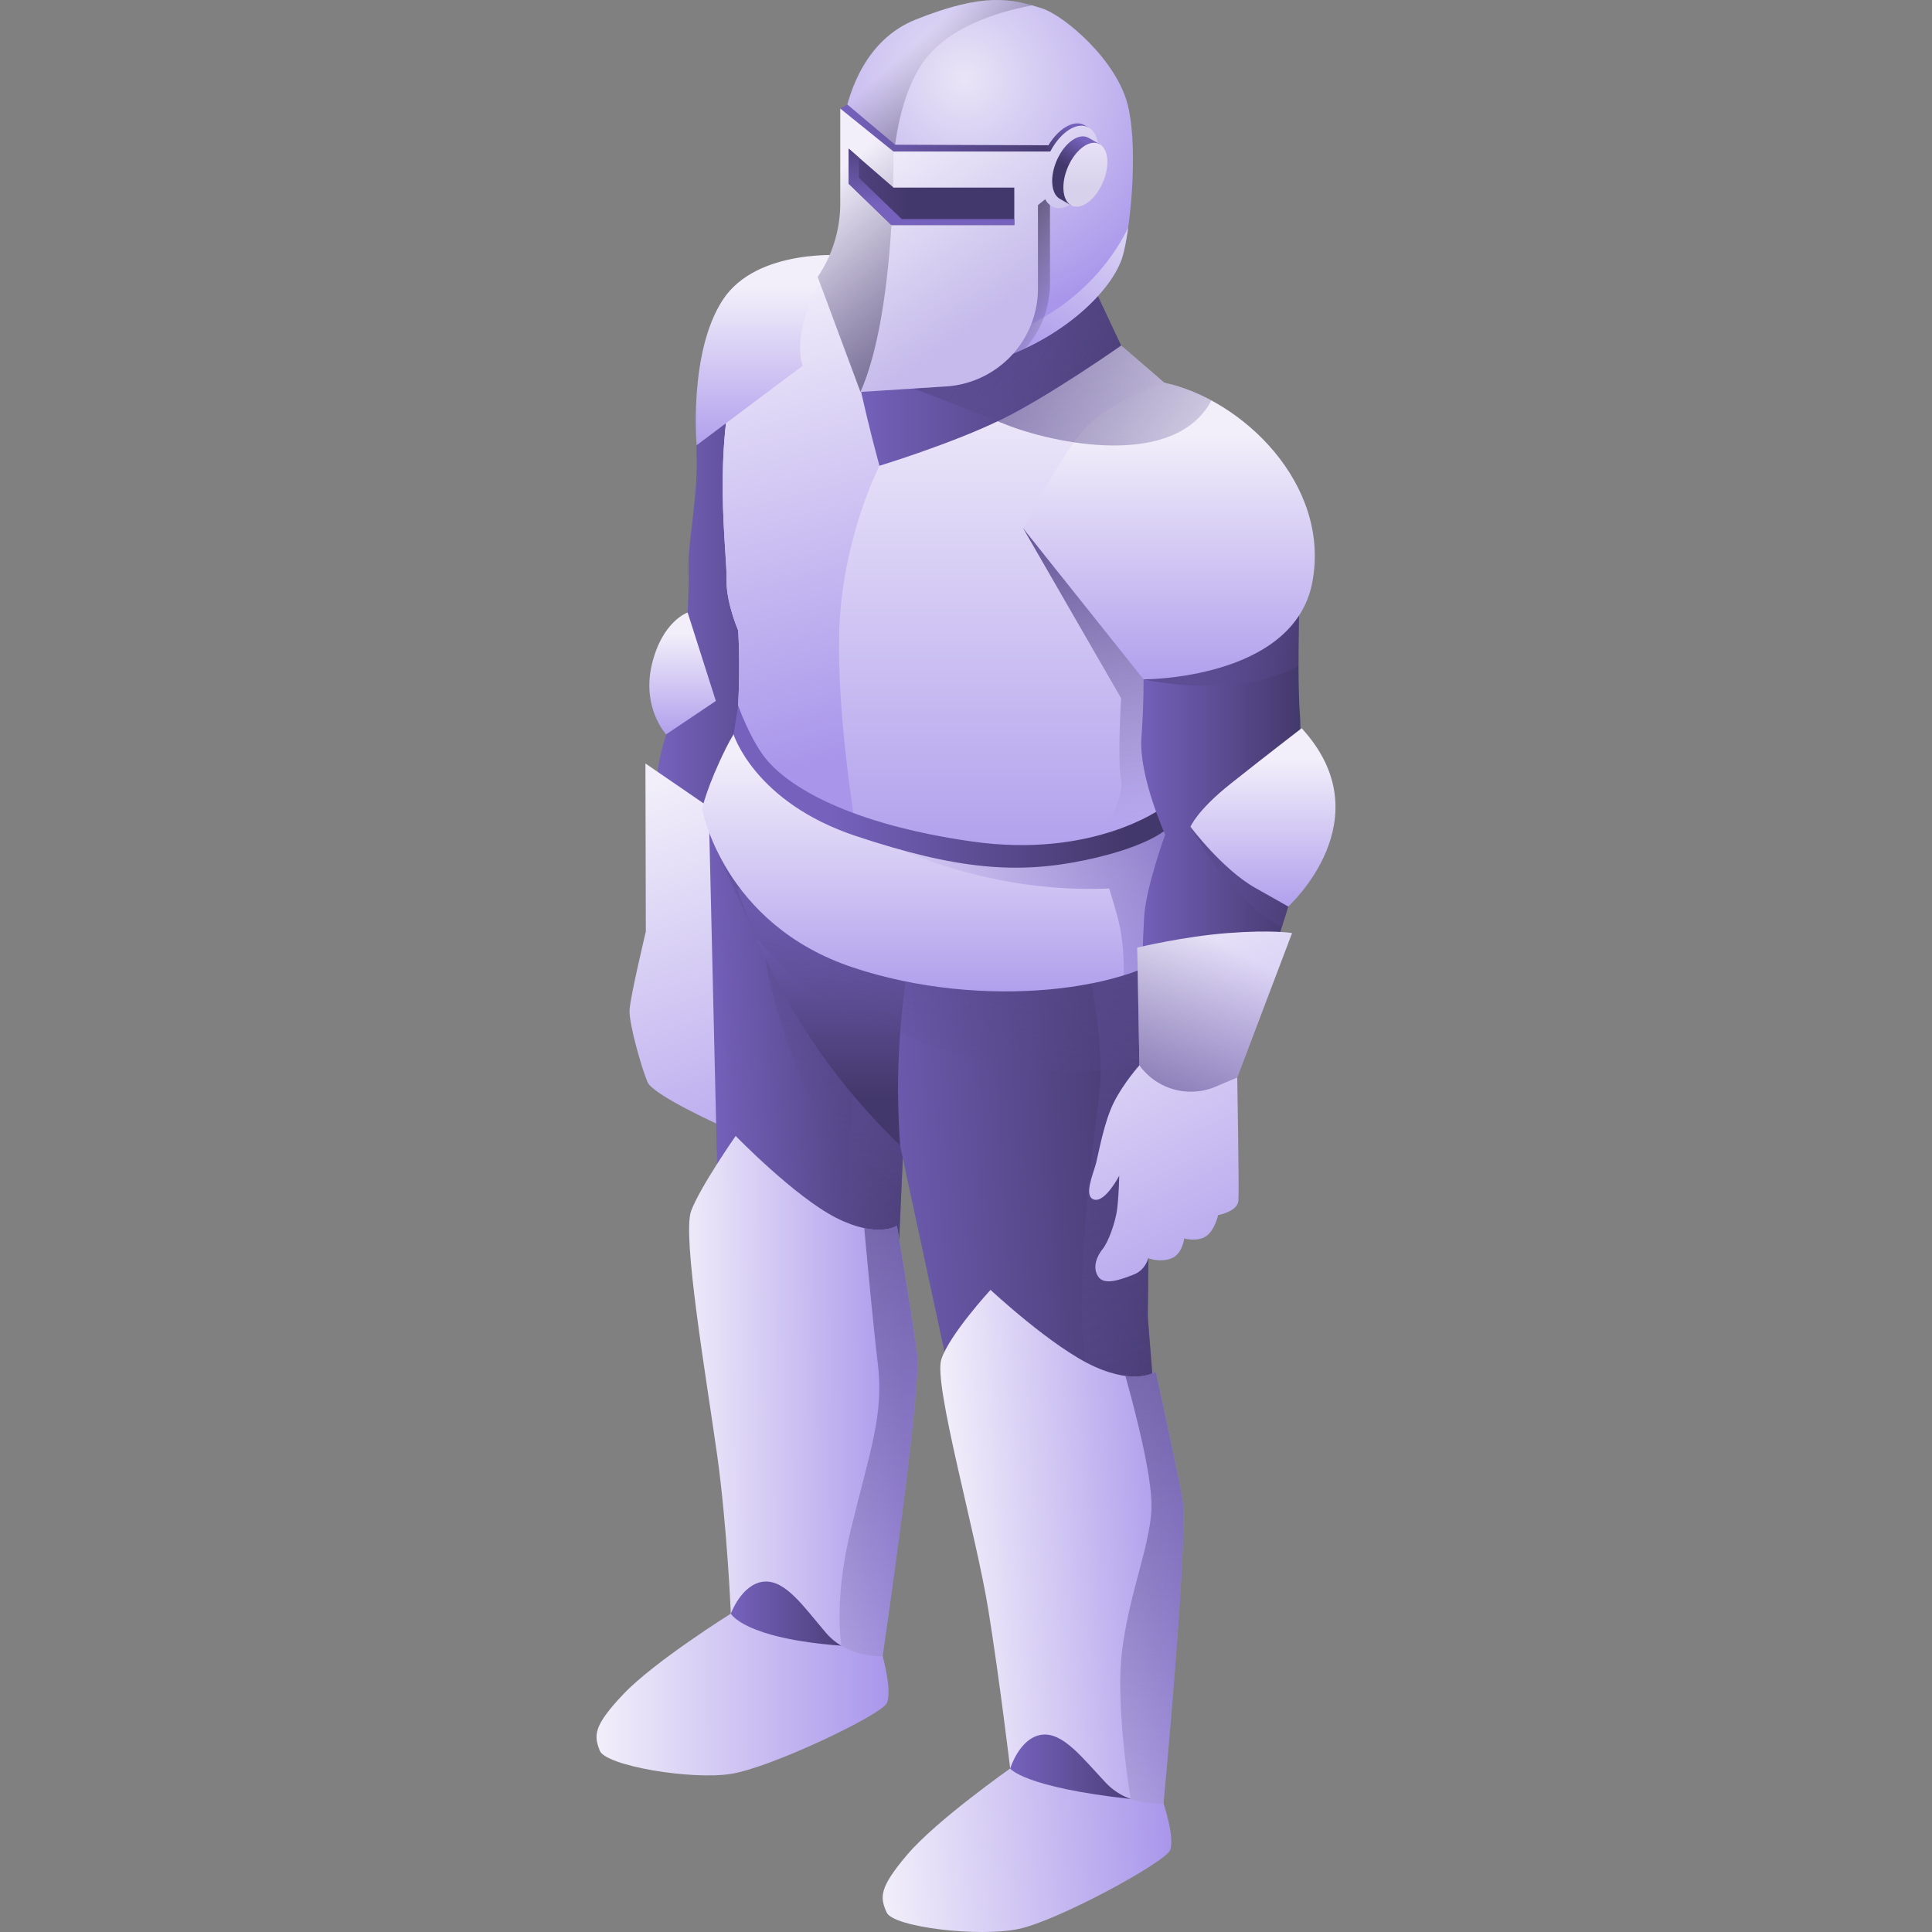 <svg xmlns="http://www.w3.org/2000/svg" version="1.1" xmlns:xlink="http://www.w3.org/1999/xlink" width="512" height="512" x="0" y="0" viewBox="0 0 512 512" style="enable-background:new 0 0 512 512" xml:space="preserve"><rect x="0" y="0" width="512" height="512" fill="#808080" stroke="none"/><g transform="matrix(-1,0,0,1,512.001,0)"><linearGradient id="a"><stop offset="0" stop-color="#43386b"></stop><stop offset="1" stop-color="#7662bd"></stop></linearGradient><linearGradient xlink:href="#a" id="e" x1="289.577" x2="338.088" y1="148.593" y2="148.593" gradientUnits="userSpaceOnUse"></linearGradient><linearGradient id="b"><stop offset="0" stop-color="#a996eb"></stop><stop offset="1" stop-color="#f2effa"></stop></linearGradient><linearGradient xlink:href="#b" id="f" x1="301.047" x2="340.568" y1="328.541" y2="207.706" gradientUnits="userSpaceOnUse"></linearGradient><linearGradient xlink:href="#b" id="g" x1="209.024" x2="286.36" y1="481.857" y2="481.857" gradientTransform="matrix(1 0 -.055 1 19.192 0)" gradientUnits="userSpaceOnUse"></linearGradient><linearGradient xlink:href="#a" id="h" x1="205.705" x2="244.293" y1="464.292" y2="464.292" gradientUnits="userSpaceOnUse"></linearGradient><linearGradient xlink:href="#a" id="i" x1="264.675" x2="321.996" y1="306.474" y2="306.474" gradientTransform="matrix(1 0 -.055 1 19.192 0)" gradientUnits="userSpaceOnUse"></linearGradient><linearGradient id="c"><stop offset="0" stop-color="#594a8e"></stop><stop offset="1" stop-color="#594a8e" stop-opacity="0"></stop></linearGradient><linearGradient xlink:href="#c" id="j" x1="279.391" x2="276.968" y1="243.073" y2="355.731" gradientTransform="matrix(1 0 -.055 1 19.192 0)" gradientUnits="userSpaceOnUse"></linearGradient><linearGradient xlink:href="#c" id="k" x1="259.844" x2="299.224" y1="188.843" y2="323.759" gradientTransform="matrix(1 0 -.055 1 19.192 0)" gradientUnits="userSpaceOnUse"></linearGradient><linearGradient xlink:href="#a" id="l" x1="201.571" x2="289.46" y1="330.961" y2="330.961" gradientTransform="matrix(1 0 -.055 1 19.192 0)" gradientUnits="userSpaceOnUse"></linearGradient><linearGradient xlink:href="#c" id="m" x1="218.915" x2="213.311" y1="169.703" y2="430.283" gradientUnits="userSpaceOnUse"></linearGradient><linearGradient xlink:href="#a" id="n" x1="287.513" x2="287.513" y1="290.878" y2="238.183" gradientTransform="matrix(1 0 -.055 1 19.192 0)" gradientUnits="userSpaceOnUse"></linearGradient><linearGradient xlink:href="#c" id="o" x1="237.799" x2="270.164" y1="178.392" y2="289.277" gradientTransform="matrix(1 0 -.055 1 19.192 0)" gradientUnits="userSpaceOnUse"></linearGradient><linearGradient xlink:href="#b" id="p" x1="259.813" x2="259.813" y1="270.258" y2="199.845" gradientUnits="userSpaceOnUse"></linearGradient><linearGradient id="q" x1="205.208" x2="254.121" y1="195.524" y2="247.118" gradientUnits="userSpaceOnUse"><stop offset="0" stop-color="#7662bd"></stop><stop offset="1" stop-color="#7662bd" stop-opacity="0"></stop></linearGradient><linearGradient xlink:href="#b" id="r" x1="246.253" x2="246.253" y1="243.229" y2="95.785" gradientUnits="userSpaceOnUse"></linearGradient><linearGradient xlink:href="#b" id="s" x1="277.41" x2="307.846" y1="197.441" y2="72.518" gradientUnits="userSpaceOnUse"></linearGradient><linearGradient xlink:href="#c" id="t" x1="210.462" x2="194.562" y1="128.12" y2="213.522" gradientUnits="userSpaceOnUse"></linearGradient><linearGradient xlink:href="#b" id="u" x1="307.8" x2="307.8" y1="122.99" y2="76.286" gradientUnits="userSpaceOnUse"></linearGradient><linearGradient xlink:href="#a" id="v" x1="214.896" x2="286.616" y1="95.844" y2="95.844" gradientUnits="userSpaceOnUse"></linearGradient><linearGradient xlink:href="#a" id="w" x1="213.269" x2="292.62" y1="208.478" y2="208.478" gradientUnits="userSpaceOnUse"></linearGradient><linearGradient xlink:href="#a" id="x" x1="167.047" x2="211.746" y1="190.977" y2="190.977" gradientUnits="userSpaceOnUse"></linearGradient><linearGradient xlink:href="#c" id="y" x1="200.741" x2="155.601" y1="214.925" y2="243.965" gradientUnits="userSpaceOnUse"></linearGradient><linearGradient xlink:href="#c" id="z" x1="199.599" x2="157.266" y1="155.434" y2="182.669" gradientUnits="userSpaceOnUse"></linearGradient><linearGradient xlink:href="#b" id="A" x1="202.191" x2="202.191" y1="187.825" y2="115.011" gradientUnits="userSpaceOnUse"></linearGradient><linearGradient xlink:href="#c" id="B" x1="276.465" x2="175.845" y1="71.991" y2="136.724" gradientUnits="userSpaceOnUse"></linearGradient><linearGradient xlink:href="#b" id="C" x1="177.298" x2="177.298" y1="244.919" y2="201.154" gradientUnits="userSpaceOnUse"></linearGradient><linearGradient xlink:href="#b" id="D" x1="331.107" x2="331.107" y1="197.815" y2="167.902" gradientUnits="userSpaceOnUse"></linearGradient><linearGradient xlink:href="#b" id="E" x1="201.058" x2="263.446" y1="409.91" y2="409.91" gradientTransform="matrix(1 0 -.055 1 19.192 0)" gradientUnits="userSpaceOnUse"></linearGradient><linearGradient xlink:href="#c" id="F" x1="209.694" x2="204.757" y1="287.856" y2="517.403" gradientUnits="userSpaceOnUse"></linearGradient><linearGradient xlink:href="#b" id="G" x1="277.408" x2="354.741" y1="442.071" y2="442.071" gradientTransform="matrix(1.002 -.051 -.004 .999 .268 15.576)" gradientUnits="userSpaceOnUse"></linearGradient><linearGradient xlink:href="#a" id="H" x1="282.465" x2="318.319" y1="423.697" y2="423.697" gradientUnits="userSpaceOnUse"></linearGradient><linearGradient xlink:href="#b" id="I" x1="273.376" x2="333.695" y1="370.125" y2="370.125" gradientTransform="matrix(1.002 -.051 -.004 .999 .268 15.576)" gradientUnits="userSpaceOnUse"></linearGradient><linearGradient xlink:href="#b" id="J" x1="165.945" x2="222.192" y1="348.794" y2="241.451" gradientUnits="userSpaceOnUse"></linearGradient><linearGradient xlink:href="#c" id="K" x1="284.715" x2="279.807" y1="249.817" y2="478.045" gradientTransform="matrix(1 0 -.055 1 19.192 0)" gradientUnits="userSpaceOnUse"></linearGradient><linearGradient xlink:href="#c" id="L" x1="221.908" x2="187.407" y1="313.123" y2="250.159" gradientUnits="userSpaceOnUse"></linearGradient><radialGradient id="M" cx="256.388" cy="20.761" r="64.284" gradientUnits="userSpaceOnUse"><stop offset="0" stop-color="#e9e5f6"></stop><stop offset="1" stop-color="#a996eb"></stop></radialGradient><linearGradient id="N" x1="238.98" x2="212.82" y1="97.57" y2="47.63" gradientUnits="userSpaceOnUse"><stop offset="0" stop-color="#a996eb"></stop><stop offset="1" stop-color="#e9e5f6"></stop></linearGradient><linearGradient id="d"><stop offset="0" stop-color="#221c36"></stop><stop offset="1" stop-color="#221c36" stop-opacity="0"></stop></linearGradient><linearGradient xlink:href="#d" id="O" x1="264.509" x2="226.43" y1="55.005" y2="85.044" gradientUnits="userSpaceOnUse"></linearGradient><linearGradient xlink:href="#d" id="P" x1="235.579" x2="269.866" y1="50.009" y2="11.778" gradientUnits="userSpaceOnUse"></linearGradient><linearGradient xlink:href="#a" id="Q" x1="229.896" x2="289.322" y1="37.386" y2="37.386" gradientUnits="userSpaceOnUse"></linearGradient><linearGradient xlink:href="#a" id="R" x1="2953.295" x2="2958.42" y1="42.701" y2="33.824" gradientTransform="matrix(-1 0 0 1 3184.911 0)" gradientUnits="userSpaceOnUse"></linearGradient><linearGradient id="S" x1="245.356" x2="276.608" y1="80.371" y2="36.072" gradientUnits="userSpaceOnUse"><stop offset="0" stop-color="#c5baeb"></stop><stop offset="1" stop-color="#f2effa"></stop></linearGradient><linearGradient xlink:href="#d" id="T" x1="228.976" x2="297.205" y1="128.45" y2="52.372" gradientUnits="userSpaceOnUse"></linearGradient><linearGradient xlink:href="#a" id="U" x1="2956.907" x2="2960.997" y1="44.764" y2="37.679" gradientTransform="matrix(-1 0 0 1 3184.911 0)" gradientUnits="userSpaceOnUse"></linearGradient><linearGradient id="V" x1="2793.949" x2="2793.949" y1="49.333" y2="29.763" gradientTransform="matrix(-1 0 0 1 3018.315 0)" gradientUnits="userSpaceOnUse"><stop offset="0" stop-color="#d7d1eb"></stop><stop offset="1" stop-color="#f2edff"></stop></linearGradient><linearGradient xlink:href="#a" id="W" x1="270.915" x2="333.053" y1="49.514" y2="49.514" gradientUnits="userSpaceOnUse"></linearGradient><linearGradient xlink:href="#a" id="X" x1="265.15" x2="265.15" y1="33.424" y2="54.558" gradientUnits="userSpaceOnUse"></linearGradient><path fill="url(#e)" d="M338.088 208.107c-.278-3.147-.594-5.707-.955-7.271-2.12-9.183-6.789-21.405-6.789-21.405v-8.126s-1.062-13.535-.833-20.67c.229-7.134-2.42-18.741-2.12-28.845.3-10.105-1.99-21.171-4.088-29.073-2.726-10.264-18.512-27.862-32.036-22.436-5.759 2.31 4.34 92.148 13.167 157.639z" opacity="1" data-original="url(#e)"></path><path fill="url(#f)" d="m320.474 216.379 20.478-14.046-.101 44.533s4.08 17.098 4.307 20.732-3.294 15.786-4.77 19.193-19.079 11.357-19.079 11.357-20.669 23.849-26.802-7.495c-6.132-31.346 25.967-74.274 25.967-74.274z" opacity="1" data-original="url(#f)"></path><path fill="url(#g)" d="M244.292 468.669s19.497 13.712 27.203 22.745 7.271 11.455 5.542 15.392-24.589 6.626-35.066 4.373-38.71-17.631-40.049-20.845c-1.339-3.213 1.726-12.415 1.726-12.415s25.634-30.774 33.142-25.626c7.51 5.15 7.502 16.376 7.502 16.376z" opacity="1" data-original="url(#g)"></path><path fill="url(#h)" d="M236.791 452.294c-6.22-4.265-24.866 16.108-31.086 23.23 1.115 1.116 3.24 1.593 6.656 1.22 28.468-3.108 31.931-8.076 31.931-8.076s.008-11.225-7.501-16.374z" opacity="1" data-original="url(#h)"></path><path fill="url(#i)" d="m324.057 219.268-3.872 165.391s-3.519 11.073-23.738 10.409-20.373-12.417-20.373-12.417l-5.832-133.133c.001 0 38.21-39.553 53.815-30.25z" opacity="1" data-original="url(#i)"></path><path fill="url(#j)" d="M274.045 336.305h14.297l-2.659-56.026-13.814 6.359z" opacity="1" data-original="url(#j)"></path><path fill="url(#k)" d="m271.099 269.071 1.981 45.226c7.133-4.091 14.192-9.069 18.257-14.444 13.685-18.1 18.055-46.72 18.055-46.72s-21.75 9.146-38.293 15.938z" opacity="1" data-original="url(#k)"></path><path fill="url(#l)" d="m295.73 236.669-16.682 41.03-30.02 139.364s-3.279 9.107-23.669 9.549c-20.39.443-22.9-10.058-22.9-10.058l5.362-67.531-.981-94.04c.001.001 76.265-25.84 88.89-18.314z" opacity="1" data-original="url(#l)"></path><path fill="url(#m)" d="M220.538 288.758c-1.211-11.205 2.835-32.102 2.835-32.102l-16.528-1.275.977 93.643-2.885 36.332c8.301-4.17 16.179-10.791 18.436-19.372 5.257-19.988-1.624-66.021-2.835-77.226z" opacity="1" data-original="url(#m)"></path><path fill="url(#n)" d="m316.695 235.295-1.233 3.455c-8.702 24.392-23.109 46.624-41.979 64.78l.226-4.143c.803-14.713-.013-29.382-2.434-43.742l-1.033-6.127z" opacity="1" data-original="url(#n)"></path><path fill="url(#o)" d="M287.355 235.305c-23.651.412-80.514 19.679-80.514 19.679l.28 26.846c8.958 1.655 18.1 2.581 26.071 1.885 27.387-2.394 40.256-10.181 40.256-10.181s12.899-2.416 21.565-9.003 16.537-15.851 16.537-15.851l11.17-24.786h-16.509c-6.321 2.765-12.995 7.091-18.856 11.411z" opacity="1" data-original="url(#o)"></path><path fill="url(#p)" d="M309.574 186.7s4.781 1.053 9.943 11.375 6.425 16.281 6.425 16.281-5.468 30.529-39.957 42.029c-34.372 11.461-75.057 6.247-87.805-6.472-12.747-12.719 5.659-40.966 5.659-40.966z" opacity="1" data-original="url(#p)"></path><path fill="url(#q)" d="m285.258 219.268-14.998-16.936s-31.62 9.974-50.849 18.983c-2.176-4.472-5.179-11.447-4.514-14.697l-11.057 2.326s-18.406 28.247-5.659 40.966c3.482 3.474 9.058 6.383 16.01 8.55-.065-4.736.269-10.522 1.729-15.735a267.38 267.38 0 0 1 2.142-7.264c38.741 1.622 67.196-16.193 67.196-16.193z" opacity="1" data-original="url(#q)"></path><path fill="url(#r)" d="M291.28 68.259s18.134 3.994 25.104 27.45c6.97 23.457 2.873 51.222 3.082 57.523.208 6.301-3.082 13.808-3.082 13.808s-.61 8.422 0 19.97-14.078 28.46-40.39 35.219c-27.513 7.068-57.576 8.913-72.566-6.925s-31.395-78.888-31.395-78.888 4.078-10.215 15.559-20.826 27.304-24 27.304-24z" opacity="1" data-original="url(#r)"></path><path fill="url(#s)" d="M316.384 187.01c-.61-11.548 0-19.971 0-19.971s3.29-7.506 3.082-13.808c-.208-6.301 3.888-34.066-3.082-57.523-6.969-23.457-25.104-27.45-25.104-27.45l-21.02 6.421 8.677 48.75s8.608 16.626 10.386 38.888c1.778 22.261-4.064 56.946-4.065 56.95 20.462-7.919 31.66-22.144 31.126-32.257z" opacity="1" data-original="url(#s)"></path><path fill="url(#t)" d="M186.619 134.156s-5.481 3.154-12.017 11.567c5.193 18.143 17.417 57.529 28.825 69.581 4.716 4.983 10.926 8.213 18.077 10.083-.026-.047-7.627-13.788-6.608-18.769 1.021-4.99 0-21.585 0-21.585l25.925-44.972z" opacity="1" data-original="url(#t)"></path><path fill="url(#u)" d="M287.985 67.682s4.939 2.055 9.021 11.811c4.928 11.777 2.271 17.413 2.271 17.413l28.111 21.09s2.168-24.573-6.915-38.504c-9.082-13.93-32.488-11.81-32.488-11.81z" opacity="1" data-original="url(#u)"></path><path fill="url(#v)" d="M214.896 91.591s18.957 13.3 31.357 19.398c13.411 6.595 32.684 12.441 32.684 12.441s6.473-23.394 7.634-35.402-20.227-19.769-20.227-19.769L221.07 78.463z" opacity="1" data-original="url(#v)"></path><path fill="url(#w)" d="M204.033 214.107s18.146 13.516 50.462 8.89 48.871-14.519 54.898-22.366c3.959-5.154 6.991-13.62 6.991-13.62l1.22 7.607s-5.567 17.985-32.346 26.91c-26.78 8.926-42.915 10.212-60.935 6.393-18.019-3.819-22.132-8.816-22.132-8.816z" opacity="1" data-original="url(#w)"></path><path fill="url(#x)" d="M167.517 189.325c-.693 9.086 1.335 24.379 1.335 24.379s-1.136 5.072-1.136 12.341c0 6.235 3.82 17.436 7.3 27.811h34.24c-.146-4.147-.302-7.962-.461-10.776-.444-7.875-5.582-21.919-5.582-21.919s7.072-15.517 6.295-25.779c-.681-8.985-.909-20.896.227-28.618 1.136-7.723 6.142-25.113-5.787-33.113-11.929-7.999-24.422-7.591-31.917 2.767-7.495 10.357-4.316 25.349-4.316 25.349s.495 18.472-.198 27.558z" opacity="1" data-original="url(#x)"></path><path fill="url(#y)" d="m196.516 219.104-28.75 4.323a70.462 70.462 0 0 0-.049 2.617c0 4.626 2.103 11.984 4.609 19.71 13.706-7.075 24.19-26.65 24.19-26.65z" opacity="1" data-original="url(#y)"></path><path fill="url(#z)" d="M208.945 180.04s-37.279-37.041-40.828-34.97c-2.14 8.473-.4 16.696-.4 16.696s.19 7.129.169 14.707c16.699 9.214 41.059 3.567 41.059 3.567z" opacity="1" data-original="url(#z)"></path><path fill="url(#A)" d="M203.471 101.417s14.333 4.683 21 12.124 16.35 26.52 16.35 26.52l-31.876 39.978s-39.905.124-44.743-25.832 18.685-48.424 39.269-52.79z" opacity="1" data-original="url(#A)"></path><path fill="url(#B)" d="M245.827 112.351c14.009-5.678 33.008-12.719 33.008-12.719l-57.767-21.169-6.173 13.128s-5.003 4.234-11.424 9.826c-4.136.877-8.388 2.496-12.507 4.716 9.668 18.244 41.867 11.486 54.863 6.218z" opacity="1" data-original="url(#B)"></path><path fill="url(#C)" d="M167.047 192.984s10.033 7.723 18.891 14.764 10.578 11.357 10.578 11.357-8.414 11.245-17.165 16.191l-8.751 4.945s-25.624-23.181-3.553-47.257z" opacity="1" data-original="url(#C)"></path><path fill="url(#D)" d="M329.771 162.318s6.756 2.274 9.482 13.782-3.78 18.517-3.78 18.517l-13.179-8.857z" opacity="1" data-original="url(#D)"></path><path fill="url(#E)" d="M205.72 363.474s-5.354 24.163-7.062 33.702c-1.709 9.54 4.991 80.743 4.991 80.743s9.081 1.129 15.288-5.451 11.443-13.628 17.173-12.719c5.731.909 8.182 8.92 8.182 8.92s2.769-23.234 5.79-42.043c3.243-20.193 14.581-59.77 12.463-66.351-2.119-6.581-13.048-18.448-13.048-18.448s-16.457 15.374-27.632 20.371-16.145 1.276-16.145 1.276z" opacity="1" data-original="url(#E)"></path><path fill="url(#F)" d="M205.72 363.474s-5.354 24.163-7.062 33.703c-1.709 9.54 4.991 80.743 4.991 80.743s4.125.503 8.713-1.175c1.232-7.8 2.836-20.171 2.77-31.416-.106-18.171-8.071-34.525-8.291-45.881-.165-8.479 4.537-26.323 6.931-34.824-5.507.729-8.052-1.15-8.052-1.15z" opacity="1" data-original="url(#F)"></path><path fill="url(#G)" d="M318.319 427.629s20.227 12.662 28.407 21.264c8.18 8.603 7.868 11.038 6.337 15.047s-24.287 7.853-34.894 6.143-39.669-15.585-41.174-18.717 1.093-12.452 1.093-12.452 24.098-31.956 31.881-27.211 8.35 15.926 8.35 15.926z" opacity="1" data-original="url(#G)"></path><path fill="url(#H)" d="M309.969 411.703c-5.71-3.48-20.188 12.778-27.504 21.694.862 1.972 2.93 3.003 6.579 2.731 25.882-1.932 29.275-8.499 29.275-8.499s-.567-11.181-8.35-15.926z" opacity="1" data-original="url(#H)"></path><path fill="url(#I)" d="M274.308 324.83s-4.126 24.337-5.349 33.925 9.128 80.159 9.128 80.159 9.152.661 15.032-6.209 10.762-14.156 16.548-13.543c5.786.612 8.651 8.466 8.651 8.466s.996-23.322 3.649-42.166c2.886-20.505 9.322-58.151 6.864-64.598-2.458-6.446-11.787-19.826-11.787-19.826s-15.695 16.15-26.631 21.697c-10.936 5.548-16.105 2.095-16.105 2.095z" opacity="1" data-original="url(#I)"></path><path fill="url(#J)" d="M210.619 251.13s-12.189-2.953-24-3.861c-11.811-.909-17.035 0-17.035 0l14.536 38.285s-.53 29.78-.303 32.657 5.372 3.814 5.372 3.814.848 3.909 3.113 5.536c2.265 1.628 5.871.655 5.871.655s.464 4.192 3.502 5.308 6.025-.091 6.025-.091.711 3.164 3.944 4.378 7.737 3.042 9.375.428.07-5.656-1.266-7.277-3.381-6.845-3.835-10.782-.525-8.606-.525-8.606 3.683 7.127 6.641 6.334c2.958-.792.191-6.9-.53-9.767s-2.103-10.827-4.677-15.975-6.781-9.845-6.781-9.845z" opacity="1" data-original="url(#J)"></path><path fill="url(#K)" d="M279.38 361.29c1.134-9.348 2.706-26.177 3.582-35.825-5.841 1.225-8.654-.634-8.654-.634s-4.126 24.337-5.349 33.925 9.128 80.159 9.128 80.159 5.673.394 10.957-2.786c.622-4.736 1.22-15.362-2.525-30.775-5.187-21.351-8.792-30.436-7.139-44.064z" opacity="1" data-original="url(#K)"></path><path fill="url(#L)" d="m210.047 282.321.573-31.191s-12.189-2.952-24-3.861-17.035 0-17.035 0l14.536 38.285 5.704 2.419a16.828 16.828 0 0 0 20.222-5.652z" opacity="1" data-original="url(#L)"></path><path fill="url(#M)" d="M288.357 31.564c-1.353-7.101-5.666-21.049-19.01-26.377-18.238-7.282-25.453-5.544-33.645-2.914-5.427 1.742-19.874 13.553-22.706 26.094s-.22 34.409 1.653 40.027c4.113 12.339 26.199 29.76 50.805 29.76 3.516 0 23.399-63.986 22.903-66.59z" opacity="1" data-original="url(#M)"></path><path fill="url(#N)" d="M243.203 87.838s-19.752-6.512-30.165-27.424c.505 3.559 1.087 6.407 1.611 7.98 2.962 8.885 15.243 20.404 31.073 26.158z" opacity="1" data-original="url(#N)"></path><path fill="url(#O)" d="M233.746 51.743v23.352a26.011 26.011 0 0 0 6.481 17.168 65.132 65.132 0 0 0 7.982 3.129V52.54z" opacity="1" data-original="url(#O)"></path><path fill="url(#P)" d="m275.22 48.418 13.732-12.566c0-.001-1.367-23.382-19.605-30.664-16.164-6.454-23.67-5.821-30.871-3.763 10.824 2.031 21.659 6.229 27.689 13.492 8.313 10.013 9.056 28.016 9.056 28.016z" opacity="1" data-original="url(#P)"></path><path fill="url(#Q)" d="m289.322 28.772-1.867-1.078-12.674 10.658-44.885.161 6.328 8.565 47.713-5.916z" opacity="1" data-original="url(#Q)"></path><path fill="url(#R)" d="m223.45 33.828 1.137-.656c1.679-.939 3.97-.525 6.305 1.425 4.074 3.403 6.737 10.197 5.948 15.173-.329 2.073-1.204 1.647-2.409 2.365l-1.265 1.871z" opacity="1" data-original="url(#R)"></path><path fill="url(#S)" d="M289.322 53.923V28.772l-14.103 11.38H233.66c-1.019-1.933-2.337-3.666-3.85-4.93-4.074-3.404-8.016-2.128-8.804 2.848-.789 4.976 1.874 11.769 5.948 15.173 3.308 2.764 6.53 2.442 8.046-.442l1.931 1.559v22.088a26.015 26.015 0 0 0 24.355 25.963l22.686 1.452 11.333-30.472a34.675 34.675 0 0 1-5.983-19.468z" opacity="1" data-original="url(#S)"></path><path fill="url(#T)" d="M289.322 53.923V28.772l-14.103 11.38s-.644 42.515 8.752 63.711l11.333-30.472a34.682 34.682 0 0 1-5.982-19.468z" opacity="1" data-original="url(#T)"></path><path fill="url(#U)" d="m220.539 38.23 3.013-1.722c1.303-.728 3.081-.408 4.892 1.106 3.161 2.641 5.227 7.912 4.615 11.773-.255 1.608-.934 2.718-1.869 3.275l-2.996 1.714z" opacity="1" data-original="url(#U)"></path><path fill="url(#V)" d="M218.643 41.522c.612-3.861 3.67-4.851 6.831-2.21s5.227 7.912 4.616 11.773c-.612 3.861-3.671 4.851-6.831 2.21s-5.228-7.912-4.616-11.773z" opacity="1" data-original="url(#V)"></path><path fill="url(#W)" d="M243.203 49.708h32.007l11.887-10.316v9.305L275.77 59.636h-32.567z" opacity="1" data-original="url(#W)"></path><path fill="url(#X)" d="M284.375 41.754v5.366l-11.327 10.939h-29.845v1.577h32.567l11.327-10.939v-9.305z" opacity="1" data-original="url(#X)"></path></g></svg>